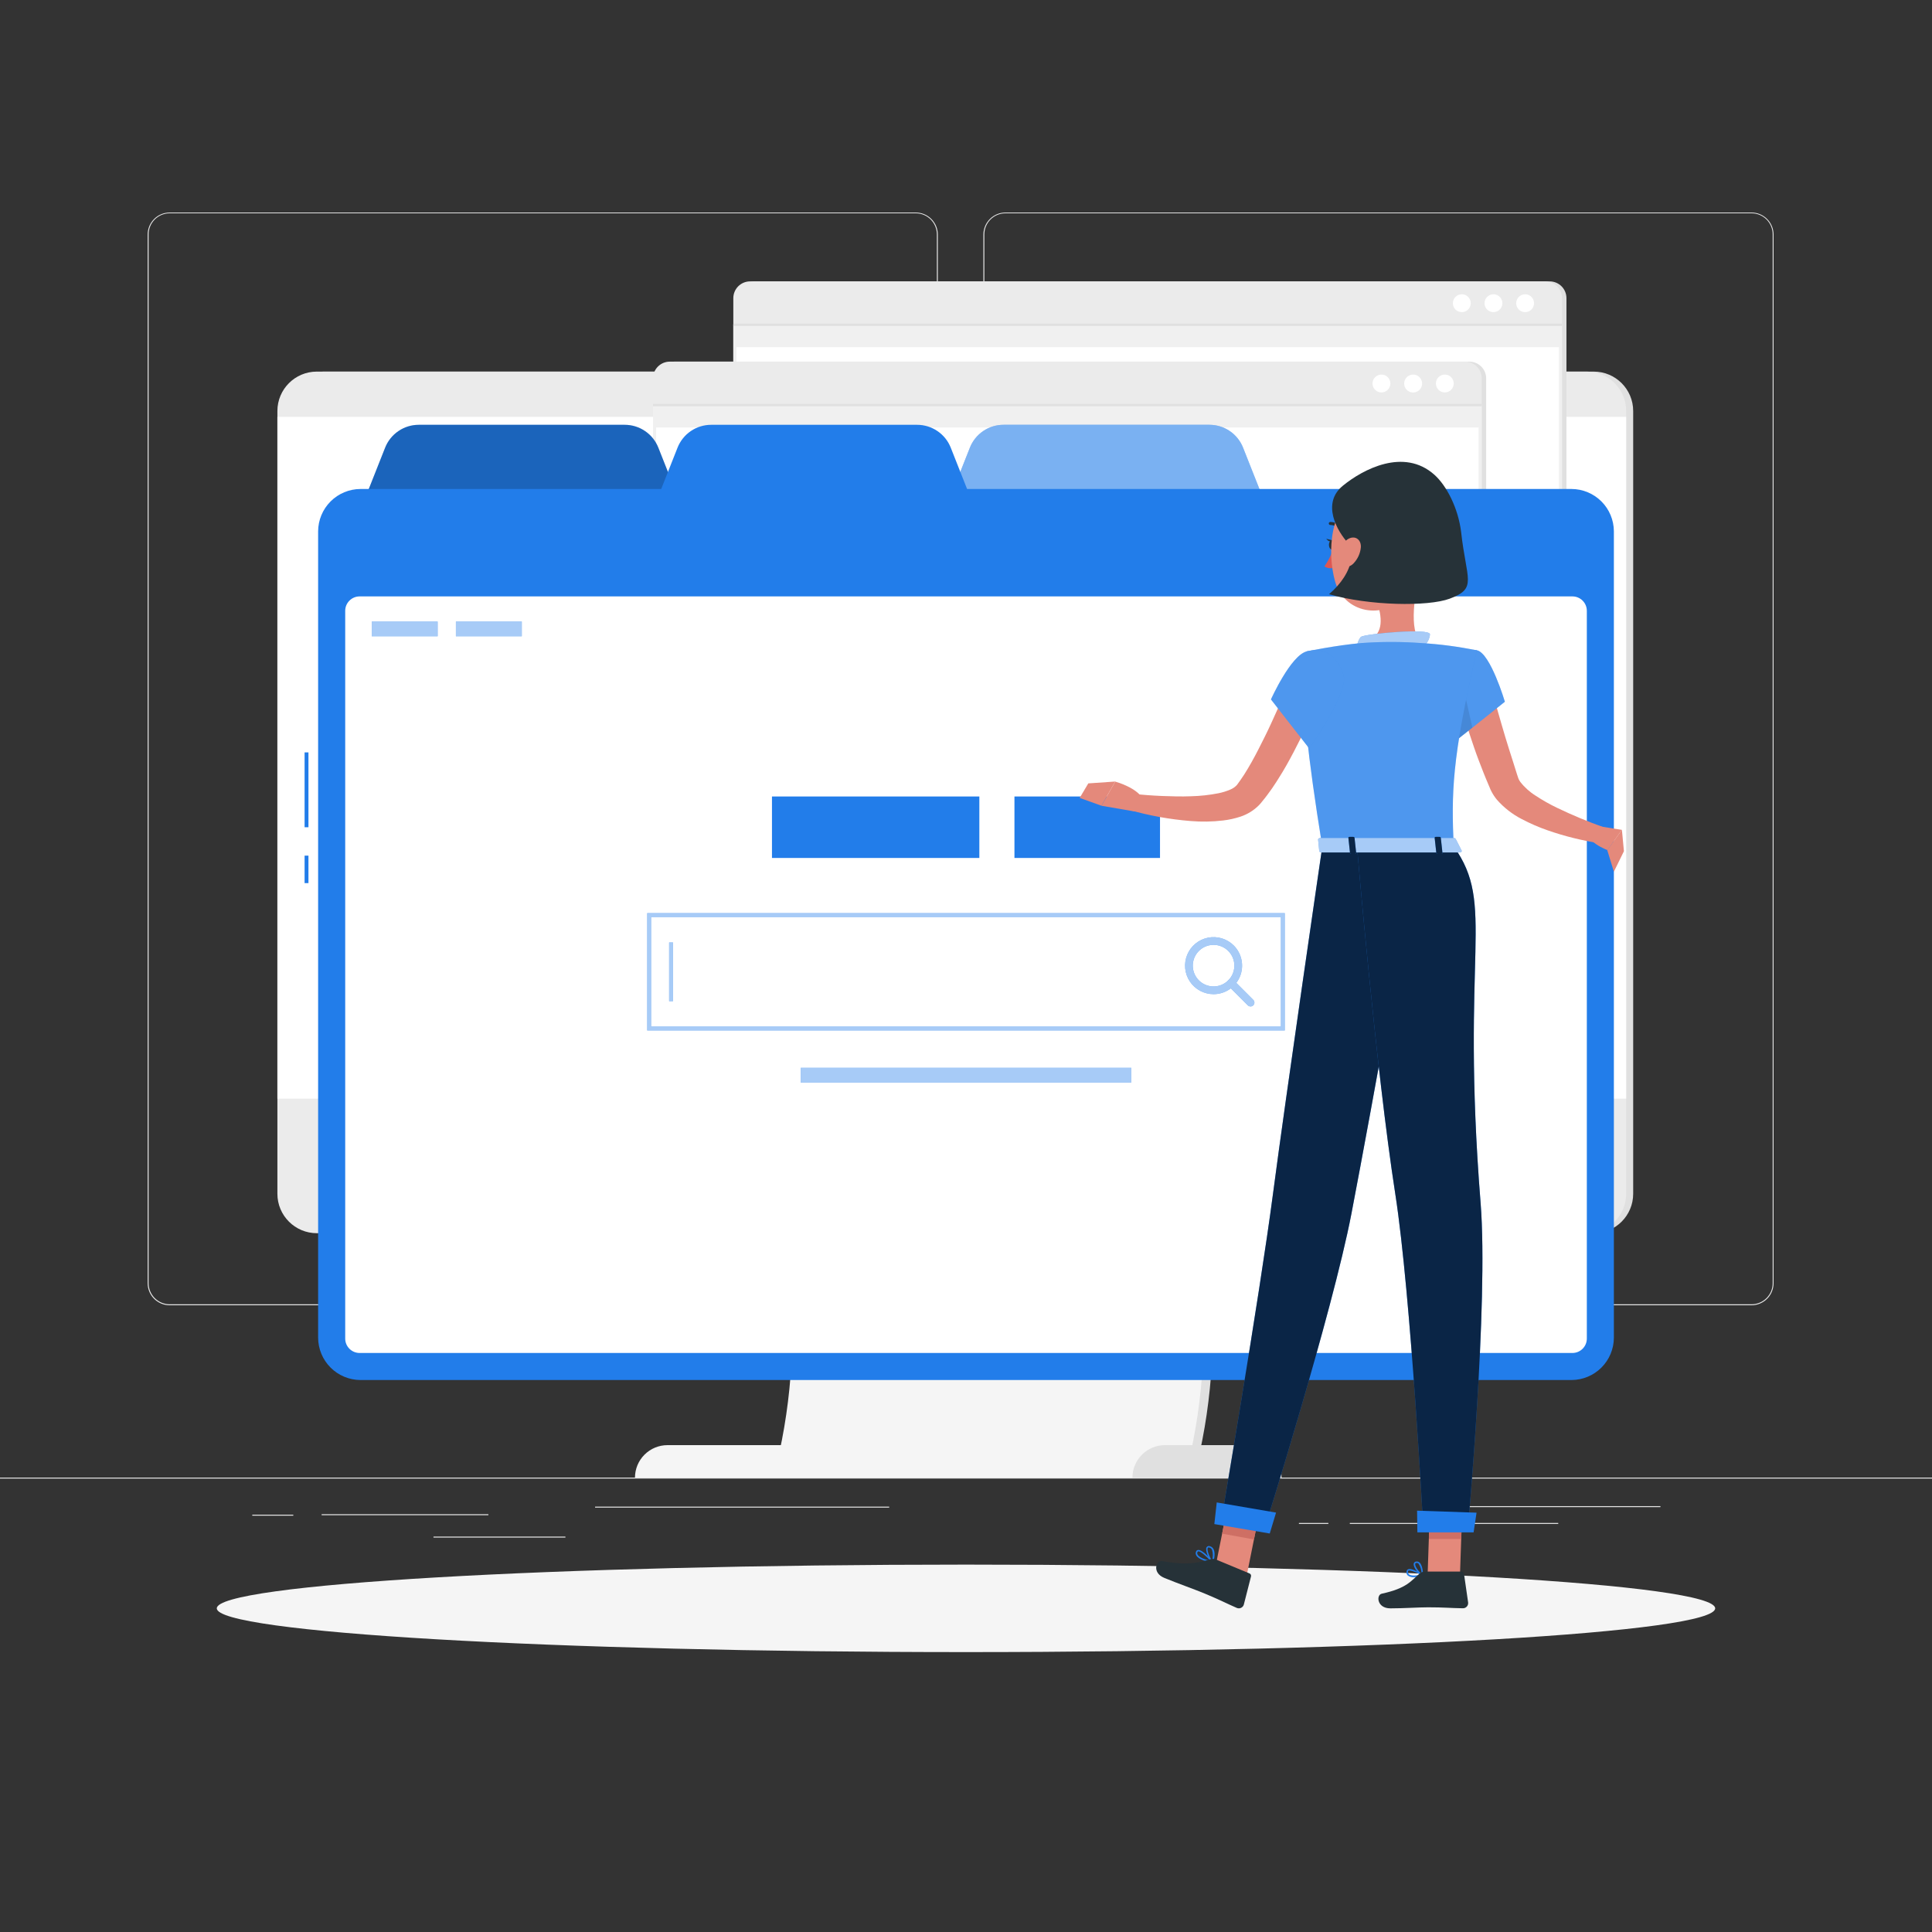 <svg width="300" height="300" viewBox="0 0 300 300" fill="none" xmlns="http://www.w3.org/2000/svg">
<rect x="0" y="0" width="300" height="300" fill="#333333" stroke="none"/>
<g clip-path="url(#clip0_2232_2)">
<path d="M300 229.44H0V229.59H300V229.44Z" fill="#E6E6E6"/>
<path d="M45.542 235.2H39.176V235.35H45.542V235.2Z" fill="#E6E6E6"/>
<path d="M75.835 235.128H49.945V235.278H75.835V235.128Z" fill="#E6E6E6"/>
<path d="M87.799 238.602H67.309V238.752H87.799V238.602Z" fill="#E6E6E6"/>
<path d="M138.072 233.952H92.406V234.102H138.072V233.952Z" fill="#E6E6E6"/>
<path d="M241.962 236.484H209.598V236.634H241.962V236.484Z" fill="#E6E6E6"/>
<path d="M206.267 236.484H201.695V236.634H206.267V236.484Z" fill="#E6E6E6"/>
<path d="M257.832 233.874H226.098V234.024H257.832V233.874Z" fill="#E6E6E6"/>
<path d="M142.2 202.68H26.346C25.438 202.678 24.568 202.317 23.927 201.674C23.286 201.032 22.926 200.162 22.926 199.254V36.396C22.934 35.494 23.297 34.631 23.938 33.995C24.578 33.359 25.443 33.002 26.346 33H142.2C143.108 33 143.98 33.361 144.622 34.004C145.265 34.646 145.626 35.517 145.626 36.426V199.254C145.626 200.163 145.265 201.034 144.622 201.677C143.98 202.319 143.108 202.68 142.2 202.68ZM26.346 33.12C25.478 33.122 24.646 33.467 24.033 34.082C23.42 34.696 23.076 35.528 23.076 36.396V199.254C23.076 200.122 23.42 200.954 24.033 201.568C24.646 202.183 25.478 202.528 26.346 202.53H142.2C143.068 202.528 143.9 202.183 144.515 201.569C145.129 200.955 145.474 200.122 145.476 199.254V36.396C145.474 35.528 145.129 34.695 144.515 34.081C143.9 33.467 143.068 33.122 142.2 33.12H26.346Z" fill="#E6E6E6"/>
<path d="M271.985 202.68H156.125C155.217 202.678 154.347 202.317 153.704 201.675C153.062 201.033 152.701 200.162 152.699 199.254V36.396C152.709 35.493 153.074 34.63 153.715 33.995C154.356 33.359 155.222 33.002 156.125 33H271.985C272.887 33.003 273.75 33.361 274.389 33.997C275.029 34.633 275.391 35.495 275.399 36.396V199.254C275.399 200.161 275.04 201.03 274.4 201.672C273.76 202.314 272.892 202.677 271.985 202.68ZM156.125 33.12C155.257 33.122 154.425 33.467 153.81 34.081C153.196 34.695 152.851 35.528 152.849 36.396V199.254C152.851 200.122 153.196 200.955 153.81 201.569C154.425 202.183 155.257 202.528 156.125 202.53H271.985C272.854 202.528 273.686 202.183 274.3 201.569C274.914 200.955 275.26 200.122 275.261 199.254V36.396C275.26 35.528 274.914 34.695 274.3 34.081C273.686 33.467 272.854 33.122 271.985 33.12H156.125Z" fill="#E6E6E6"/>
<path d="M185.362 229.44H121.474C124.214 219.097 125.048 208.341 123.934 197.7C122.536 183.93 117.97 170.1 110.242 156.822H174.124C181.852 170.088 186.418 183.93 187.822 197.7C188.936 208.341 188.102 219.097 185.362 229.44Z" fill="#E0E0E0"/>
<path d="M183.968 229.44H120.08C122.82 219.097 123.653 208.341 122.54 197.7C121.142 183.93 116.576 170.1 108.848 156.822H172.73C180.458 170.088 185.024 183.93 186.428 197.7C187.541 208.341 186.707 219.097 183.968 229.44Z" fill="#F5F5F5"/>
<path d="M186.428 197.7H122.54C121.142 183.93 116.576 170.1 108.848 156.822H172.73C180.458 170.088 185.024 183.93 186.428 197.7Z" fill="#E0E0E0"/>
<path d="M247.48 57.702H50.284C46.904 57.702 44.164 60.442 44.164 63.822V185.37C44.164 188.75 46.904 191.49 50.284 191.49H247.48C250.86 191.49 253.6 188.75 253.6 185.37V63.822C253.6 60.442 250.86 57.702 247.48 57.702Z" fill="#E0E0E0"/>
<path d="M246.39 57.702H49.194C45.814 57.702 43.074 60.442 43.074 63.822V185.37C43.074 188.75 45.814 191.49 49.194 191.49H246.39C249.77 191.49 252.51 188.75 252.51 185.37V63.822C252.51 60.442 249.77 57.702 246.39 57.702Z" fill="#EBEBEB"/>
<path d="M252.51 64.734H43.074V170.598H252.51V64.734Z" fill="white"/>
<path d="M176.574 224.4H103.65C102.31 224.4 101.025 224.932 100.077 225.88C99.13 226.827 98.598 228.112 98.598 229.452H181.626C181.626 228.112 181.093 226.827 180.146 225.88C179.199 224.932 177.914 224.4 176.574 224.4Z" fill="#F5F5F5"/>
<path d="M193.952 224.4H180.896C179.556 224.4 178.271 224.932 177.323 225.88C176.376 226.827 175.844 228.112 175.844 229.452H199.004C199.004 228.112 198.471 226.827 197.524 225.88C196.577 224.932 195.292 224.4 193.952 224.4Z" fill="#E0E0E0"/>
<path d="M117.166 141.798L240.628 141.798C242.07 141.798 243.238 140.629 243.238 139.188V46.302C243.238 44.86 242.07 43.692 240.628 43.692L117.166 43.692C115.725 43.692 114.556 44.86 114.556 46.302V139.188C114.556 140.629 115.725 141.798 117.166 141.798Z" fill="#E0E0E0"/>
<path d="M116.479 141.798L239.941 141.798C241.382 141.798 242.551 140.629 242.551 139.188V46.302C242.551 44.86 241.382 43.692 239.941 43.692L116.479 43.692C115.037 43.692 113.869 44.86 113.869 46.302V139.188C113.869 140.629 115.037 141.798 116.479 141.798Z" fill="#EBEBEB"/>
<path d="M242.549 50.442V139.2C242.548 139.892 242.272 140.555 241.783 141.044C241.294 141.533 240.631 141.808 239.939 141.81H116.477C115.785 141.808 115.123 141.533 114.633 141.044C114.144 140.555 113.869 139.892 113.867 139.2V50.442H242.549Z" fill="#F0F0F0"/>
<path d="M242.071 53.91H114.355V138.324H242.071V53.91Z" fill="white"/>
<path d="M235.434 47.082C235.434 47.356 235.515 47.624 235.667 47.852C235.819 48.08 236.036 48.257 236.289 48.362C236.542 48.467 236.821 48.495 237.09 48.441C237.359 48.388 237.606 48.256 237.8 48.062C237.993 47.868 238.125 47.621 238.179 47.352C238.232 47.083 238.205 46.805 238.1 46.551C237.995 46.298 237.818 46.082 237.59 45.929C237.362 45.777 237.094 45.696 236.82 45.696C236.452 45.696 236.099 45.842 235.84 46.102C235.58 46.362 235.434 46.714 235.434 47.082Z" fill="white"/>
<path d="M230.516 47.082C230.516 47.356 230.597 47.624 230.749 47.852C230.902 48.08 231.118 48.257 231.371 48.362C231.624 48.467 231.903 48.495 232.172 48.441C232.441 48.388 232.688 48.256 232.882 48.062C233.076 47.868 233.208 47.621 233.261 47.352C233.314 47.083 233.287 46.805 233.182 46.551C233.077 46.298 232.9 46.082 232.672 45.929C232.444 45.777 232.176 45.696 231.902 45.696C231.534 45.696 231.181 45.842 230.922 46.102C230.662 46.362 230.516 46.714 230.516 47.082Z" fill="white"/>
<path d="M225.602 47.082C225.602 47.356 225.683 47.624 225.835 47.852C225.987 48.08 226.204 48.257 226.457 48.362C226.71 48.467 226.989 48.495 227.258 48.441C227.527 48.388 227.774 48.256 227.968 48.062C228.161 47.868 228.293 47.621 228.347 47.352C228.4 47.083 228.373 46.805 228.268 46.551C228.163 46.298 227.986 46.082 227.758 45.929C227.53 45.777 227.262 45.696 226.988 45.696C226.62 45.696 226.267 45.842 226.008 46.102C225.748 46.362 225.602 46.714 225.602 47.082Z" fill="white"/>
<path d="M113.869 50.61L242.551 50.61V50.262L113.869 50.262V50.61Z" fill="#E0E0E0"/>
<path d="M104.701 154.26L228.163 154.26C229.605 154.26 230.773 153.091 230.773 151.65V58.764C230.773 57.322 229.605 56.154 228.163 56.154L104.701 56.154C103.26 56.154 102.091 57.322 102.091 58.764V151.65C102.091 153.091 103.26 154.26 104.701 154.26Z" fill="#E0E0E0"/>
<path d="M104.01 154.26L227.472 154.26C228.913 154.26 230.082 153.091 230.082 151.65V58.764C230.082 57.322 228.913 56.154 227.472 56.154L104.01 56.154C102.569 56.154 101.4 57.322 101.4 58.764V151.65C101.4 153.091 102.569 154.26 104.01 154.26Z" fill="#EBEBEB"/>
<path d="M230.08 62.91V151.65C230.079 152.343 229.803 153.007 229.312 153.496C228.822 153.985 228.157 154.26 227.464 154.26H104.008C103.317 154.259 102.654 153.983 102.165 153.494C101.676 153.005 101.4 152.342 101.398 151.65V62.91H230.08Z" fill="#F0F0F0"/>
<path d="M229.595 66.378H101.879V150.792H229.595V66.378Z" fill="white"/>
<path d="M224.351 60.936C225.116 60.936 225.737 60.316 225.737 59.55C225.737 58.785 225.116 58.164 224.351 58.164C223.585 58.164 222.965 58.785 222.965 59.55C222.965 60.316 223.585 60.936 224.351 60.936Z" fill="white"/>
<path d="M218.039 59.55C218.038 59.826 218.119 60.095 218.271 60.325C218.423 60.555 218.64 60.734 218.894 60.84C219.148 60.947 219.429 60.975 219.699 60.922C219.969 60.869 220.218 60.737 220.413 60.542C220.609 60.348 220.742 60.1 220.796 59.83C220.85 59.56 220.823 59.279 220.718 59.025C220.613 58.77 220.434 58.552 220.205 58.399C219.976 58.246 219.707 58.164 219.431 58.164C219.063 58.164 218.71 58.31 218.449 58.57C218.188 58.829 218.041 59.182 218.039 59.55Z" fill="white"/>
<path d="M214.511 60.936C215.276 60.936 215.897 60.316 215.897 59.55C215.897 58.785 215.276 58.164 214.511 58.164C213.746 58.164 213.125 58.785 213.125 59.55C213.125 60.316 213.746 60.936 214.511 60.936Z" fill="white"/>
<path d="M101.4 63.078L230.082 63.078V62.73L101.4 62.73V63.078Z" fill="#E0E0E0"/>
<path d="M207.665 106.992C203.003 106.992 200.747 102.24 198.557 97.65C196.439 93.198 194.441 88.992 190.535 88.992C186.629 88.992 184.631 93.192 182.513 97.65C180.329 102.24 178.067 106.992 173.405 106.992C168.743 106.992 166.487 102.24 164.303 97.65C162.185 93.198 160.181 88.992 156.281 88.992C152.381 88.992 150.377 93.192 148.259 97.65C146.075 102.24 143.813 106.992 139.157 106.992C134.501 106.992 132.233 102.24 130.049 97.65C127.931 93.198 125.933 88.992 122.027 88.992C118.121 88.992 116.123 93.192 114.005 97.65C111.821 102.24 109.565 106.992 104.903 106.992C100.241 106.992 97.985 102.24 95.795 97.65C93.683 93.198 91.679 88.992 87.779 88.992C83.879 88.992 81.875 93.192 79.757 97.65C77.573 102.24 75.317 106.992 70.655 106.992C65.993 106.992 63.737 102.24 61.553 97.65C59.435 93.198 57.431 88.992 53.531 88.992V87.792C58.193 87.792 60.449 92.544 62.633 97.134C64.751 101.586 66.755 105.792 70.655 105.792C74.555 105.792 76.559 101.592 78.677 97.134C80.861 92.544 83.117 87.792 87.779 87.792C92.441 87.792 94.697 92.544 96.881 97.134C98.999 101.586 100.997 105.792 104.903 105.792C108.809 105.792 110.807 101.592 112.925 97.134C115.109 92.544 117.365 87.792 122.027 87.792C126.689 87.792 128.945 92.544 131.135 97.134C133.253 101.586 135.251 105.792 139.157 105.792C143.063 105.792 145.055 101.592 147.173 97.134C149.363 92.544 151.619 87.792 156.281 87.792C160.943 87.792 163.199 92.544 165.389 97.134C167.507 101.586 169.505 105.792 173.405 105.792C177.305 105.792 179.315 101.592 181.433 97.134C183.617 92.544 185.873 87.792 190.535 87.792C195.197 87.792 197.459 92.544 199.643 97.134C201.761 101.586 203.765 105.792 207.665 105.792V106.992Z" fill="#FAFAFA"/>
<path d="M207.665 134.598C203.003 134.598 200.747 129.852 198.557 125.256C196.439 120.804 194.441 116.598 190.535 116.598C186.629 116.598 184.631 120.798 182.513 125.256C180.329 129.852 178.067 134.598 173.405 134.598C168.743 134.598 166.487 129.852 164.303 125.256C162.185 120.804 160.181 116.598 156.281 116.598C152.381 116.598 150.377 120.798 148.259 125.256C146.075 129.852 143.813 134.598 139.157 134.598C134.501 134.598 132.233 129.852 130.049 125.256C127.931 120.804 125.933 116.598 122.027 116.598C118.121 116.598 116.123 120.798 114.005 125.256C111.821 129.852 109.565 134.598 104.903 134.598C100.241 134.598 97.985 129.852 95.795 125.256C93.683 120.804 91.679 116.598 87.779 116.598C83.879 116.598 81.875 120.798 79.757 125.256C77.573 129.852 75.317 134.598 70.655 134.598C65.993 134.598 63.737 129.852 61.553 125.256C59.435 120.804 57.431 116.598 53.531 116.598V115.398C58.193 115.398 60.449 120.15 62.633 124.74C64.751 129.192 66.755 133.398 70.655 133.398C74.555 133.398 76.559 129.198 78.677 124.74C80.861 120.15 83.117 115.398 87.779 115.398C92.441 115.398 94.697 120.15 96.881 124.74C98.999 129.192 100.997 133.398 104.903 133.398C108.809 133.398 110.807 129.198 112.925 124.74C115.109 120.15 117.365 115.398 122.027 115.398C126.689 115.398 128.945 120.15 131.135 124.74C133.253 129.192 135.251 133.398 139.157 133.398C143.063 133.398 145.055 129.198 147.173 124.74C149.363 120.15 151.619 115.398 156.281 115.398C160.943 115.398 163.199 120.15 165.389 124.74C167.507 129.192 169.505 133.398 173.405 133.398C177.305 133.398 179.315 129.198 181.433 124.74C183.617 120.15 185.873 115.398 190.535 115.398C195.197 115.398 197.459 120.15 199.643 124.74C201.761 129.192 203.765 133.398 207.665 133.398V134.598Z" fill="#FAFAFA"/>
<path d="M149.998 256.536C214.248 256.536 266.332 253.495 266.332 249.744C266.332 245.993 214.248 242.952 149.998 242.952C85.749 242.952 33.664 245.993 33.664 249.744C33.664 253.495 85.749 256.536 149.998 256.536Z" fill="#F5F5F5"/>
<path d="M187.8 65.964H155.82C154.693 65.964 153.593 66.304 152.662 66.938C151.731 67.573 151.012 68.473 150.6 69.522L147.75 76.722H195.876L193.026 69.522C192.613 68.472 191.894 67.571 190.962 66.937C190.03 66.302 188.928 65.963 187.8 65.964Z" fill="#227DEA"/>
<path opacity="0.4" d="M187.8 65.964H155.82C154.693 65.964 153.593 66.304 152.662 66.938C151.731 67.573 151.012 68.473 150.6 69.522L147.75 76.722H195.876L193.026 69.522C192.613 68.472 191.894 67.571 190.962 66.937C190.03 66.302 188.928 65.963 187.8 65.964Z" fill="white"/>
<path d="M97.005 65.964H65.025C63.898 65.964 62.796 66.303 61.864 66.938C60.932 67.572 60.212 68.473 59.799 69.522L56.949 76.722H105.081L102.231 69.522C101.818 68.473 101.099 67.572 100.166 66.938C99.234 66.303 98.133 65.964 97.005 65.964Z" fill="#227DEA"/>
<path opacity="0.2" d="M97.005 65.964H65.025C63.898 65.964 62.796 66.303 61.864 66.938C60.932 67.572 60.212 68.473 59.799 69.522L56.949 76.722H105.081L102.231 69.522C101.818 68.473 101.099 67.572 100.166 66.938C99.234 66.303 98.133 65.964 97.005 65.964Z" fill="black"/>
<path d="M244.038 75.93H150.168L147.636 69.522C147.223 68.473 146.503 67.573 145.571 66.939C144.639 66.304 143.538 65.965 142.41 65.964H110.43C109.303 65.963 108.201 66.302 107.268 66.937C106.336 67.571 105.617 68.472 105.204 69.522L102.672 75.93H55.962C54.224 75.939 52.56 76.634 51.331 77.863C50.102 79.092 49.408 80.756 49.398 82.494V207.726C49.408 209.464 50.102 211.128 51.331 212.357C52.56 213.586 54.224 214.28 55.962 214.29H244.038C245.776 214.28 247.44 213.586 248.669 212.357C249.898 211.128 250.593 209.464 250.602 207.726V82.494C250.593 80.756 249.898 79.092 248.669 77.863C247.44 76.634 245.776 75.939 244.038 75.93Z" fill="#227DEA"/>
<path d="M246.402 207.852V94.848C246.402 93.612 245.4 92.61 244.164 92.61L55.842 92.61C54.606 92.61 53.604 93.612 53.604 94.848V207.852C53.604 209.088 54.606 210.09 55.842 210.09H244.164C245.4 210.09 246.402 209.088 246.402 207.852Z" fill="white"/>
<path d="M152.073 123.678H119.871V133.224H152.073V123.678Z" fill="#227DEA"/>
<path d="M180.125 123.678H157.523V133.224H180.125V123.678Z" fill="#227DEA"/>
<path d="M47.897 116.832H47.297V128.454H47.897V116.832Z" fill="#227DEA"/>
<path d="M47.897 132.864H47.297V137.13H47.897V132.864Z" fill="#227DEA"/>
<path d="M81.023 96.516H70.793V98.796H81.023V96.516Z" fill="#227DEA"/>
<path d="M67.957 96.516H57.727V98.796H67.957V96.516Z" fill="#227DEA"/>
<path d="M199.5 160.008H100.5V141.792H199.5V160.008ZM101.1 159.408H198.9V142.392H101.1V159.408Z" fill="#227DEA"/>
<path d="M104.502 146.346H103.902V155.46H104.502V146.346Z" fill="#227DEA"/>
<path d="M175.668 165.81H124.332V168.09H175.668V165.81Z" fill="#227DEA"/>
<path d="M188.448 154.374C187.719 154.375 187.002 154.196 186.36 153.853C185.717 153.51 185.169 153.014 184.764 152.409C184.359 151.804 184.109 151.108 184.037 150.383C183.965 149.658 184.073 148.927 184.352 148.254C184.63 147.581 185.07 146.987 185.633 146.525C186.195 146.062 186.864 145.746 187.578 145.604C188.292 145.461 189.03 145.497 189.727 145.708C190.424 145.919 191.059 146.299 191.574 146.814C192.193 147.433 192.615 148.222 192.786 149.08C192.957 149.939 192.87 150.829 192.536 151.638C192.201 152.447 191.634 153.139 190.907 153.626C190.179 154.113 189.323 154.373 188.448 154.374ZM188.448 146.718C187.701 146.717 186.977 146.975 186.399 147.448C185.821 147.921 185.424 148.579 185.278 149.312C185.131 150.044 185.243 150.805 185.594 151.464C185.945 152.123 186.514 152.64 187.203 152.927C187.893 153.213 188.661 153.252 189.376 153.036C190.091 152.82 190.709 152.363 191.124 151.743C191.54 151.122 191.728 150.377 191.656 149.633C191.583 148.89 191.255 148.195 190.728 147.666C190.123 147.06 189.303 146.719 188.448 146.718Z" fill="#227DEA"/>
<path d="M194.183 156.282C194.104 156.282 194.026 156.267 193.953 156.237C193.88 156.207 193.813 156.163 193.757 156.108L190.727 153.078C190.614 152.965 190.551 152.812 190.551 152.652C190.551 152.492 190.614 152.339 190.727 152.226C190.84 152.113 190.993 152.049 191.153 152.049C191.313 152.049 191.466 152.113 191.579 152.226L194.609 155.262C194.721 155.374 194.784 155.526 194.784 155.685C194.784 155.843 194.721 155.995 194.609 156.108C194.553 156.163 194.487 156.207 194.414 156.237C194.34 156.267 194.262 156.282 194.183 156.282Z" fill="#227DEA"/>
<path opacity="0.6" d="M199.5 160.008H100.5V141.792H199.5V160.008ZM101.1 159.408H198.9V142.392H101.1V159.408Z" fill="white"/>
<path opacity="0.6" d="M104.502 146.346H103.902V155.46H104.502V146.346Z" fill="white"/>
<path opacity="0.6" d="M175.668 165.81H124.332V168.09H175.668V165.81Z" fill="white"/>
<path opacity="0.6" d="M81.023 96.516H70.793V98.796H81.023V96.516Z" fill="white"/>
<path opacity="0.6" d="M67.957 96.516H57.727V98.796H67.957V96.516Z" fill="white"/>
<g opacity="0.6">
<path d="M188.448 154.374C187.719 154.375 187.002 154.196 186.36 153.853C185.717 153.51 185.169 153.014 184.764 152.409C184.359 151.804 184.109 151.108 184.037 150.383C183.965 149.658 184.073 148.927 184.352 148.254C184.63 147.581 185.07 146.987 185.633 146.525C186.195 146.062 186.864 145.746 187.578 145.604C188.292 145.461 189.03 145.497 189.727 145.708C190.424 145.919 191.059 146.299 191.574 146.814C192.193 147.433 192.615 148.222 192.786 149.08C192.957 149.939 192.87 150.829 192.536 151.638C192.201 152.447 191.634 153.139 190.907 153.626C190.179 154.113 189.323 154.373 188.448 154.374ZM188.448 146.718C187.701 146.717 186.977 146.975 186.399 147.448C185.821 147.921 185.424 148.579 185.278 149.312C185.131 150.044 185.243 150.805 185.594 151.464C185.945 152.123 186.514 152.64 187.203 152.927C187.893 153.213 188.661 153.252 189.376 153.036C190.091 152.82 190.709 152.363 191.124 151.743C191.54 151.122 191.728 150.377 191.656 149.633C191.583 148.89 191.255 148.195 190.728 147.666C190.123 147.06 189.303 146.719 188.448 146.718Z" fill="white"/>
<path d="M194.183 156.282C194.104 156.283 194.026 156.268 193.953 156.238C193.88 156.208 193.813 156.164 193.757 156.108L190.727 153.078C190.614 152.965 190.551 152.812 190.551 152.652C190.551 152.492 190.614 152.339 190.727 152.226C190.84 152.113 190.993 152.05 191.153 152.05C191.313 152.05 191.466 152.113 191.579 152.226L194.609 155.262C194.721 155.375 194.784 155.527 194.784 155.685C194.784 155.844 194.721 155.996 194.609 156.108C194.553 156.164 194.487 156.208 194.414 156.238C194.34 156.268 194.262 156.283 194.183 156.282Z" fill="white"/>
</g>
<path d="M220.416 88.842C219.816 91.842 218.616 97.842 220.686 99.852C220.686 99.852 219.876 102.852 214.332 102.852C208.236 102.852 211.422 99.852 211.422 99.852C214.746 99.06 214.662 96.594 214.08 94.272L220.416 88.842Z" fill="#E4897B"/>
<path d="M211.075 100.83C210.253 100.95 211.015 99.072 211.357 98.874C212.143 98.406 222.157 97.464 222.043 98.52C221.976 99.145 221.701 99.73 221.263 100.182C220.801 100.5 218.281 99.672 211.075 100.83Z" fill="#227DEA"/>
<path opacity="0.6" d="M211.075 100.83C210.253 100.95 211.015 99.072 211.357 98.874C212.143 98.406 222.157 97.464 222.043 98.52C221.976 99.145 221.701 99.73 221.263 100.182C220.801 100.5 218.281 99.672 211.075 100.83Z" fill="white"/>
<path d="M231.6 106.842C231.912 108.042 232.254 109.362 232.626 110.622C232.998 111.882 233.352 113.178 233.742 114.45C234.132 115.722 234.528 117.006 234.942 118.272L235.542 120.18L235.698 120.654L235.758 120.822C235.767 120.857 235.779 120.891 235.794 120.924C235.867 121.096 235.959 121.259 236.07 121.41C236.735 122.265 237.548 122.994 238.47 123.564C239.528 124.261 240.633 124.887 241.776 125.436C244.155 126.58 246.595 127.596 249.084 128.478L248.484 130.956C245.699 130.533 242.959 129.855 240.3 128.928C238.924 128.448 237.587 127.866 236.298 127.188C234.838 126.437 233.531 125.419 232.446 124.188C232.13 123.807 231.855 123.395 231.624 122.958C231.558 122.844 231.504 122.724 231.444 122.598L231.318 122.292L231.114 121.812C230.844 121.176 230.574 120.54 230.322 119.892C229.818 118.602 229.314 117.312 228.87 115.998C228.426 114.684 227.982 113.37 227.58 112.038L227.016 110.022C226.83 109.332 226.674 108.684 226.512 107.928L231.6 106.842Z" fill="#E4897B"/>
<path d="M233.678 108.966L228.632 112.986L225.602 115.386C225.602 115.386 225.284 114.54 224.9 113.328C224.168 110.988 223.214 107.28 223.874 105.576C224.912 102.876 226.874 100.44 229.358 100.98C231.446 101.454 233.678 108.966 233.678 108.966Z" fill="#227DEA"/>
<path opacity="0.2" d="M233.678 108.966L228.632 112.986L225.602 115.386C225.602 115.386 225.284 114.54 224.9 113.328C224.168 110.988 223.214 107.28 223.874 105.576C224.912 102.876 226.874 100.44 229.358 100.98C231.446 101.454 233.678 108.966 233.678 108.966Z" fill="white"/>
<path opacity="0.1" d="M228.63 112.986L225.6 115.386C225.6 115.386 225.282 114.54 224.898 113.328L226.698 104.418L228.63 112.986Z" fill="black"/>
<path d="M202.928 101.142C202.928 101.142 200.528 101.982 205.328 131.472H225.728C225.386 123.168 225.374 118.044 229.328 100.992C226.47 100.402 223.572 100.021 220.658 99.852C217.574 99.629 214.478 99.629 211.394 99.852C207.44 100.2 202.928 101.142 202.928 101.142Z" fill="#227DEA"/>
<path opacity="0.2" d="M202.928 101.142C202.928 101.142 200.528 101.982 205.328 131.472H225.728C225.386 123.168 225.374 118.044 229.328 100.992C226.47 100.402 223.572 100.021 220.658 99.852C217.574 99.629 214.478 99.629 211.394 99.852C207.44 100.2 202.928 101.142 202.928 101.142Z" fill="white"/>
<path d="M252.162 132.174L250.602 135.354L249.57 132L251.85 128.862L252.162 132.174Z" fill="#E4897B"/>
<path d="M193.603 244.578L188.707 243.444L190.999 232.026L195.895 233.16L193.603 244.578Z" fill="#E4897B"/>
<path d="M226.704 244.614H221.676L222.072 232.974H227.1L226.704 244.614Z" fill="#E4897B"/>
<path d="M191 232.032L189.77 238.146L194.714 239.046L195.902 233.166L191 232.032Z" fill="#CE6F64"/>
<path d="M227.101 232.974H222.073L221.875 238.974H226.903L227.101 232.974Z" fill="#CE6F64"/>
<path d="M205.325 131.472C205.325 131.472 199.661 170.172 197.669 185.376C195.599 201.186 189.551 236.634 189.551 236.634L196.265 237.66C196.265 237.66 206.891 203.85 209.849 188.46C213.077 171.69 220.271 131.46 220.271 131.46L205.325 131.472Z" fill="#227DEA"/>
<path opacity="0.7" d="M205.325 131.472C205.325 131.472 199.661 170.172 197.669 185.376C195.599 201.186 189.551 236.634 189.551 236.634L196.265 237.66C196.265 237.66 206.891 203.85 209.849 188.46C213.077 171.69 220.271 131.46 220.271 131.46L205.325 131.472Z" fill="black"/>
<path d="M210.715 131.472C210.715 131.472 213.637 165.966 216.661 185.406C219.103 201.108 221.035 237.816 221.035 237.816H227.887C227.887 237.816 231.151 202.368 229.909 186.816C226.771 147.522 232.279 140.562 225.739 131.454L210.715 131.472Z" fill="#227DEA"/>
<path opacity="0.7" d="M210.715 131.472C210.715 131.472 213.637 165.966 216.661 185.406C219.103 201.108 221.035 237.816 221.035 237.816H227.887C227.887 237.816 231.151 202.368 229.909 186.816C226.771 147.522 232.279 140.562 225.739 131.454L210.715 131.472Z" fill="black"/>
<path d="M248.31 128.298L251.85 128.862L249.6 132C249.6 132 246.132 130.746 246.27 128.664L248.31 128.298Z" fill="#E4897B"/>
<path d="M219.563 244.908C219.221 244.938 218.881 244.844 218.603 244.644C218.519 244.565 218.456 244.465 218.422 244.355C218.387 244.245 218.381 244.127 218.405 244.014C218.411 243.942 218.435 243.874 218.477 243.815C218.518 243.756 218.574 243.709 218.639 243.678C219.239 243.414 220.751 244.398 220.925 244.512C220.944 244.525 220.96 244.543 220.97 244.564C220.979 244.585 220.982 244.609 220.979 244.632C220.973 244.655 220.962 244.675 220.947 244.692C220.931 244.709 220.911 244.721 220.889 244.728C220.455 244.836 220.01 244.896 219.563 244.908ZM218.891 243.87C218.841 243.86 218.79 243.86 218.741 243.87C218.712 243.884 218.687 243.905 218.669 243.931C218.652 243.958 218.641 243.988 218.639 244.02C218.621 244.096 218.623 244.175 218.645 244.25C218.668 244.324 218.709 244.392 218.765 244.446C219.017 244.68 219.677 244.71 220.565 244.536C220.059 244.199 219.489 243.973 218.891 243.87Z" fill="#227DEA"/>
<path d="M220.859 244.728C220.84 244.733 220.819 244.733 220.799 244.728C220.319 244.452 219.407 243.372 219.521 242.802C219.541 242.709 219.591 242.626 219.664 242.566C219.737 242.506 219.829 242.473 219.923 242.472C220.014 242.46 220.106 242.468 220.193 242.494C220.28 242.521 220.36 242.567 220.427 242.628C220.973 243.114 220.979 244.56 220.979 244.626C220.979 244.646 220.973 244.666 220.962 244.684C220.952 244.702 220.937 244.717 220.919 244.728C220.9 244.733 220.879 244.733 220.859 244.728ZM220.007 242.694H219.953C219.797 242.694 219.767 242.784 219.755 242.838C219.683 243.186 220.253 243.996 220.733 244.38C220.746 243.816 220.582 243.262 220.265 242.796C220.231 242.763 220.191 242.736 220.147 242.719C220.102 242.701 220.055 242.693 220.007 242.694Z" fill="#227DEA"/>
<path d="M188.274 242.688C187.464 242.526 186.054 242.154 185.742 241.488C185.693 241.395 185.668 241.292 185.668 241.188C185.668 241.083 185.693 240.98 185.742 240.888C185.769 240.829 185.812 240.778 185.866 240.741C185.92 240.704 185.982 240.682 186.048 240.678C186.732 240.594 188.202 242.31 188.37 242.478C188.382 242.496 188.39 242.518 188.392 242.54C188.394 242.562 188.389 242.585 188.38 242.605C188.37 242.625 188.355 242.642 188.336 242.655C188.318 242.667 188.296 242.674 188.274 242.676V242.688ZM186.102 240.888H186.072C186.045 240.891 186.021 240.901 186 240.917C185.978 240.933 185.962 240.954 185.952 240.978C185.918 241.039 185.9 241.109 185.9 241.179C185.9 241.249 185.918 241.318 185.952 241.38C186.132 241.752 186.876 242.112 187.974 242.37C187.356 241.71 186.492 240.894 186.102 240.894V240.888Z" fill="#227DEA"/>
<path d="M188.275 242.688C188.243 242.685 188.213 242.67 188.191 242.646C187.741 242.166 187.063 240.714 187.363 240.246C187.423 240.161 187.51 240.101 187.611 240.076C187.711 240.05 187.817 240.062 187.909 240.108C188.023 240.142 188.129 240.199 188.219 240.275C188.31 240.351 188.384 240.446 188.437 240.552C188.821 241.278 188.407 242.574 188.389 242.628C188.384 242.647 188.373 242.665 188.358 242.679C188.344 242.693 188.325 242.702 188.305 242.706L188.275 242.688ZM187.675 240.288C187.579 240.288 187.555 240.33 187.543 240.348C187.363 240.642 187.777 241.74 188.197 242.316C188.375 241.77 188.375 241.182 188.197 240.636C188.158 240.558 188.103 240.489 188.036 240.433C187.969 240.377 187.891 240.336 187.807 240.312C187.772 240.3 187.736 240.292 187.699 240.288H187.675Z" fill="#227DEA"/>
<path d="M208.314 82.446C208.277 82.446 208.24 82.438 208.206 82.421C208.173 82.404 208.144 82.38 208.122 82.35C207.953 82.102 207.728 81.898 207.465 81.754C207.203 81.61 206.909 81.531 206.61 81.522C206.576 81.527 206.541 81.525 206.507 81.516C206.474 81.507 206.443 81.49 206.416 81.468C206.39 81.445 206.369 81.417 206.354 81.385C206.34 81.354 206.332 81.32 206.332 81.285C206.332 81.25 206.34 81.216 206.354 81.184C206.369 81.153 206.39 81.125 206.416 81.102C206.443 81.08 206.474 81.063 206.507 81.054C206.541 81.044 206.576 81.043 206.61 81.048C206.987 81.056 207.356 81.152 207.689 81.329C208.021 81.507 208.307 81.76 208.524 82.068C208.542 82.094 208.556 82.123 208.563 82.153C208.571 82.184 208.572 82.216 208.567 82.247C208.562 82.278 208.551 82.308 208.534 82.335C208.517 82.362 208.496 82.385 208.47 82.404C208.424 82.436 208.369 82.451 208.314 82.446Z" fill="#263238"/>
<path d="M207 85.308C206.677 86.248 206.224 87.138 205.656 87.954C205.869 88.092 206.108 88.183 206.359 88.219C206.61 88.255 206.865 88.237 207.108 88.164L207 85.308Z" fill="#DE5753"/>
<path d="M207.32 84.6C207.32 85.008 207.134 85.344 206.864 85.35C206.594 85.356 206.372 85.044 206.36 84.636C206.348 84.228 206.546 83.898 206.81 83.886C207.074 83.874 207.302 84.198 207.32 84.6Z" fill="#263238"/>
<path d="M206.929 83.904L205.945 83.664C205.945 83.664 206.473 84.402 206.929 83.904Z" fill="#263238"/>
<path d="M221.28 244.032H226.926C227.023 244.029 227.118 244.063 227.192 244.126C227.267 244.189 227.315 244.277 227.328 244.374L227.97 248.838C227.983 248.951 227.971 249.065 227.937 249.173C227.902 249.281 227.845 249.381 227.769 249.465C227.693 249.55 227.6 249.617 227.496 249.663C227.392 249.709 227.28 249.733 227.166 249.732C225.198 249.702 224.25 249.582 221.766 249.582C220.236 249.582 218.004 249.744 215.898 249.744C213.792 249.744 213.678 247.656 214.554 247.47C218.49 246.618 219.114 245.454 220.44 244.338C220.676 244.142 220.973 244.034 221.28 244.032Z" fill="#263238"/>
<path d="M188.802 242.154L194.016 244.32C194.106 244.355 194.181 244.422 194.225 244.508C194.269 244.595 194.28 244.694 194.256 244.788L193.14 249.162C193.108 249.271 193.054 249.372 192.98 249.459C192.907 249.545 192.815 249.615 192.713 249.664C192.61 249.713 192.498 249.739 192.385 249.742C192.271 249.744 192.159 249.722 192.054 249.678C190.254 248.892 189.414 248.424 187.122 247.47C185.712 246.87 182.73 245.82 180.78 245.01C178.83 244.2 179.532 242.232 180.414 242.394C184.374 243.126 186.258 242.64 187.908 242.118C188.201 242.025 188.517 242.037 188.802 242.154Z" fill="#263238"/>
<path d="M204.925 108C203.747 110.965 202.411 113.865 200.923 116.688C200.185 118.104 199.405 119.514 198.523 120.888C198.319 121.236 198.079 121.578 197.857 121.92C197.635 122.262 197.401 122.61 197.143 122.946C196.885 123.282 196.669 123.63 196.381 123.966L195.973 124.47L195.769 124.722L195.631 124.878L195.469 125.052C194.672 125.848 193.7 126.448 192.631 126.804C191.75 127.096 190.841 127.297 189.919 127.404C188.242 127.602 186.55 127.63 184.867 127.488C181.654 127.233 178.474 126.658 175.375 125.772L175.891 123.276C177.379 123.414 178.927 123.54 180.439 123.6C181.951 123.66 183.469 123.702 184.951 123.642C186.382 123.607 187.807 123.451 189.211 123.174C189.828 123.05 190.432 122.863 191.011 122.616C191.419 122.455 191.784 122.202 192.079 121.878L192.613 121.134C192.817 120.864 193.003 120.534 193.213 120.246C193.597 119.646 193.969 119.004 194.335 118.362C195.061 117.072 195.739 115.716 196.411 114.366C197.083 113.016 197.707 111.618 198.337 110.226C198.967 108.834 199.579 107.418 200.137 106.026L204.925 108Z" fill="#E4897B"/>
<path d="M176.165 126L171.035 125.118L173.171 121.368C173.171 121.368 176.735 122.322 177.551 124.242L176.165 126Z" fill="#E4897B"/>
<path d="M167.652 123.9L168.99 121.644L173.172 121.356L171.036 125.112L167.652 123.9Z" fill="#E4897B"/>
<path d="M220.878 82.674C220.77 87.66 220.83 89.772 218.418 92.424C214.818 96.414 208.686 95.19 207.306 90.27C206.064 85.842 206.454 78.432 211.242 76.26C212.296 75.776 213.456 75.57 214.612 75.662C215.769 75.753 216.882 76.138 217.848 76.781C218.813 77.423 219.598 78.302 220.129 79.333C220.659 80.365 220.917 81.515 220.878 82.674Z" fill="#E4897B"/>
<path d="M226.879 82.584C226.435 78.984 224.677 75.444 222.715 73.704C217.987 69.504 211.639 72.864 208.507 75.432C205.231 78.12 207.487 82.38 209.491 84.516C209.524 85.28 209.64 86.039 209.839 86.778C209.527 88.746 208.213 90.696 206.371 92.268C212.605 94.068 221.731 94.218 225.103 92.964C229.459 91.35 227.701 90.078 226.879 82.584Z" fill="#263238"/>
<path d="M211.313 84.984C211.229 85.923 210.827 86.805 210.173 87.486C209.285 88.404 208.373 87.876 208.211 86.79C208.073 85.812 208.367 84.156 209.447 83.634C210.527 83.112 211.385 83.874 211.313 84.984Z" fill="#E4897B"/>
<path d="M188.562 236.658L197.166 238.122L198.145 234.876L188.935 233.298L188.562 236.658Z" fill="#227DEA"/>
<path d="M220.091 237.948H228.821L229.277 234.888L220.043 234.576L220.091 237.948Z" fill="#227DEA"/>
<path d="M226.044 130.278L226.962 132.078C227.034 132.222 226.866 132.366 226.632 132.366H205.2C205.02 132.366 204.864 132.276 204.852 132.156L204.672 130.356C204.672 130.23 204.816 130.122 205.02 130.122H225.69C225.758 130.111 225.827 130.121 225.89 130.148C225.952 130.176 226.006 130.221 226.044 130.278Z" fill="#227DEA"/>
<path opacity="0.6" d="M226.044 130.278L226.962 132.078C227.034 132.222 226.866 132.366 226.632 132.366H205.2C205.02 132.366 204.864 132.276 204.852 132.156L204.672 130.356C204.672 130.23 204.816 130.122 205.02 130.122H225.69C225.758 130.111 225.827 130.121 225.89 130.148C225.952 130.176 226.006 130.221 226.044 130.278Z" fill="white"/>
<path d="M223.268 132.6H223.802C223.91 132.6 223.994 132.54 223.988 132.474L223.724 130.074C223.724 130.002 223.622 129.948 223.514 129.948H222.956C222.848 129.948 222.764 130.002 222.77 130.074L223.034 132.474C223.064 132.528 223.16 132.6 223.268 132.6Z" fill="#227DEA"/>
<path d="M209.849 132.6H210.401C210.509 132.6 210.599 132.54 210.587 132.474L210.329 130.074C210.329 130.002 210.227 129.948 210.113 129.948H209.561C209.453 129.948 209.369 130.002 209.375 130.074L209.633 132.474C209.639 132.528 209.735 132.6 209.849 132.6Z" fill="#227DEA"/>
<path opacity="0.7" d="M223.268 132.6H223.802C223.91 132.6 223.994 132.54 223.988 132.474L223.724 130.074C223.724 130.002 223.622 129.948 223.514 129.948H222.956C222.848 129.948 222.764 130.002 222.77 130.074L223.034 132.474C223.064 132.528 223.16 132.6 223.268 132.6Z" fill="black"/>
<path opacity="0.7" d="M209.849 132.6H210.401C210.509 132.6 210.599 132.54 210.587 132.474L210.329 130.074C210.329 130.002 210.227 129.948 210.113 129.948H209.561C209.453 129.948 209.369 130.002 209.375 130.074L209.633 132.474C209.639 132.528 209.735 132.6 209.849 132.6Z" fill="black"/>
<path d="M202.926 101.142C200.424 101.742 197.352 108.606 197.352 108.606L203.298 116.226C203.298 116.226 209.442 107.532 208.62 104.88C207.768 102.114 205.956 100.404 202.926 101.142Z" fill="#227DEA"/>
<path opacity="0.2" d="M202.926 101.142C200.424 101.742 197.352 108.606 197.352 108.606L203.298 116.226C203.298 116.226 209.442 107.532 208.62 104.88C207.768 102.114 205.956 100.404 202.926 101.142Z" fill="white"/>
</g>
<defs>
<clipPath id="clip0_2232_2">
<rect width="300" height="300" fill="white"/>
</clipPath>
</defs>
</svg>
